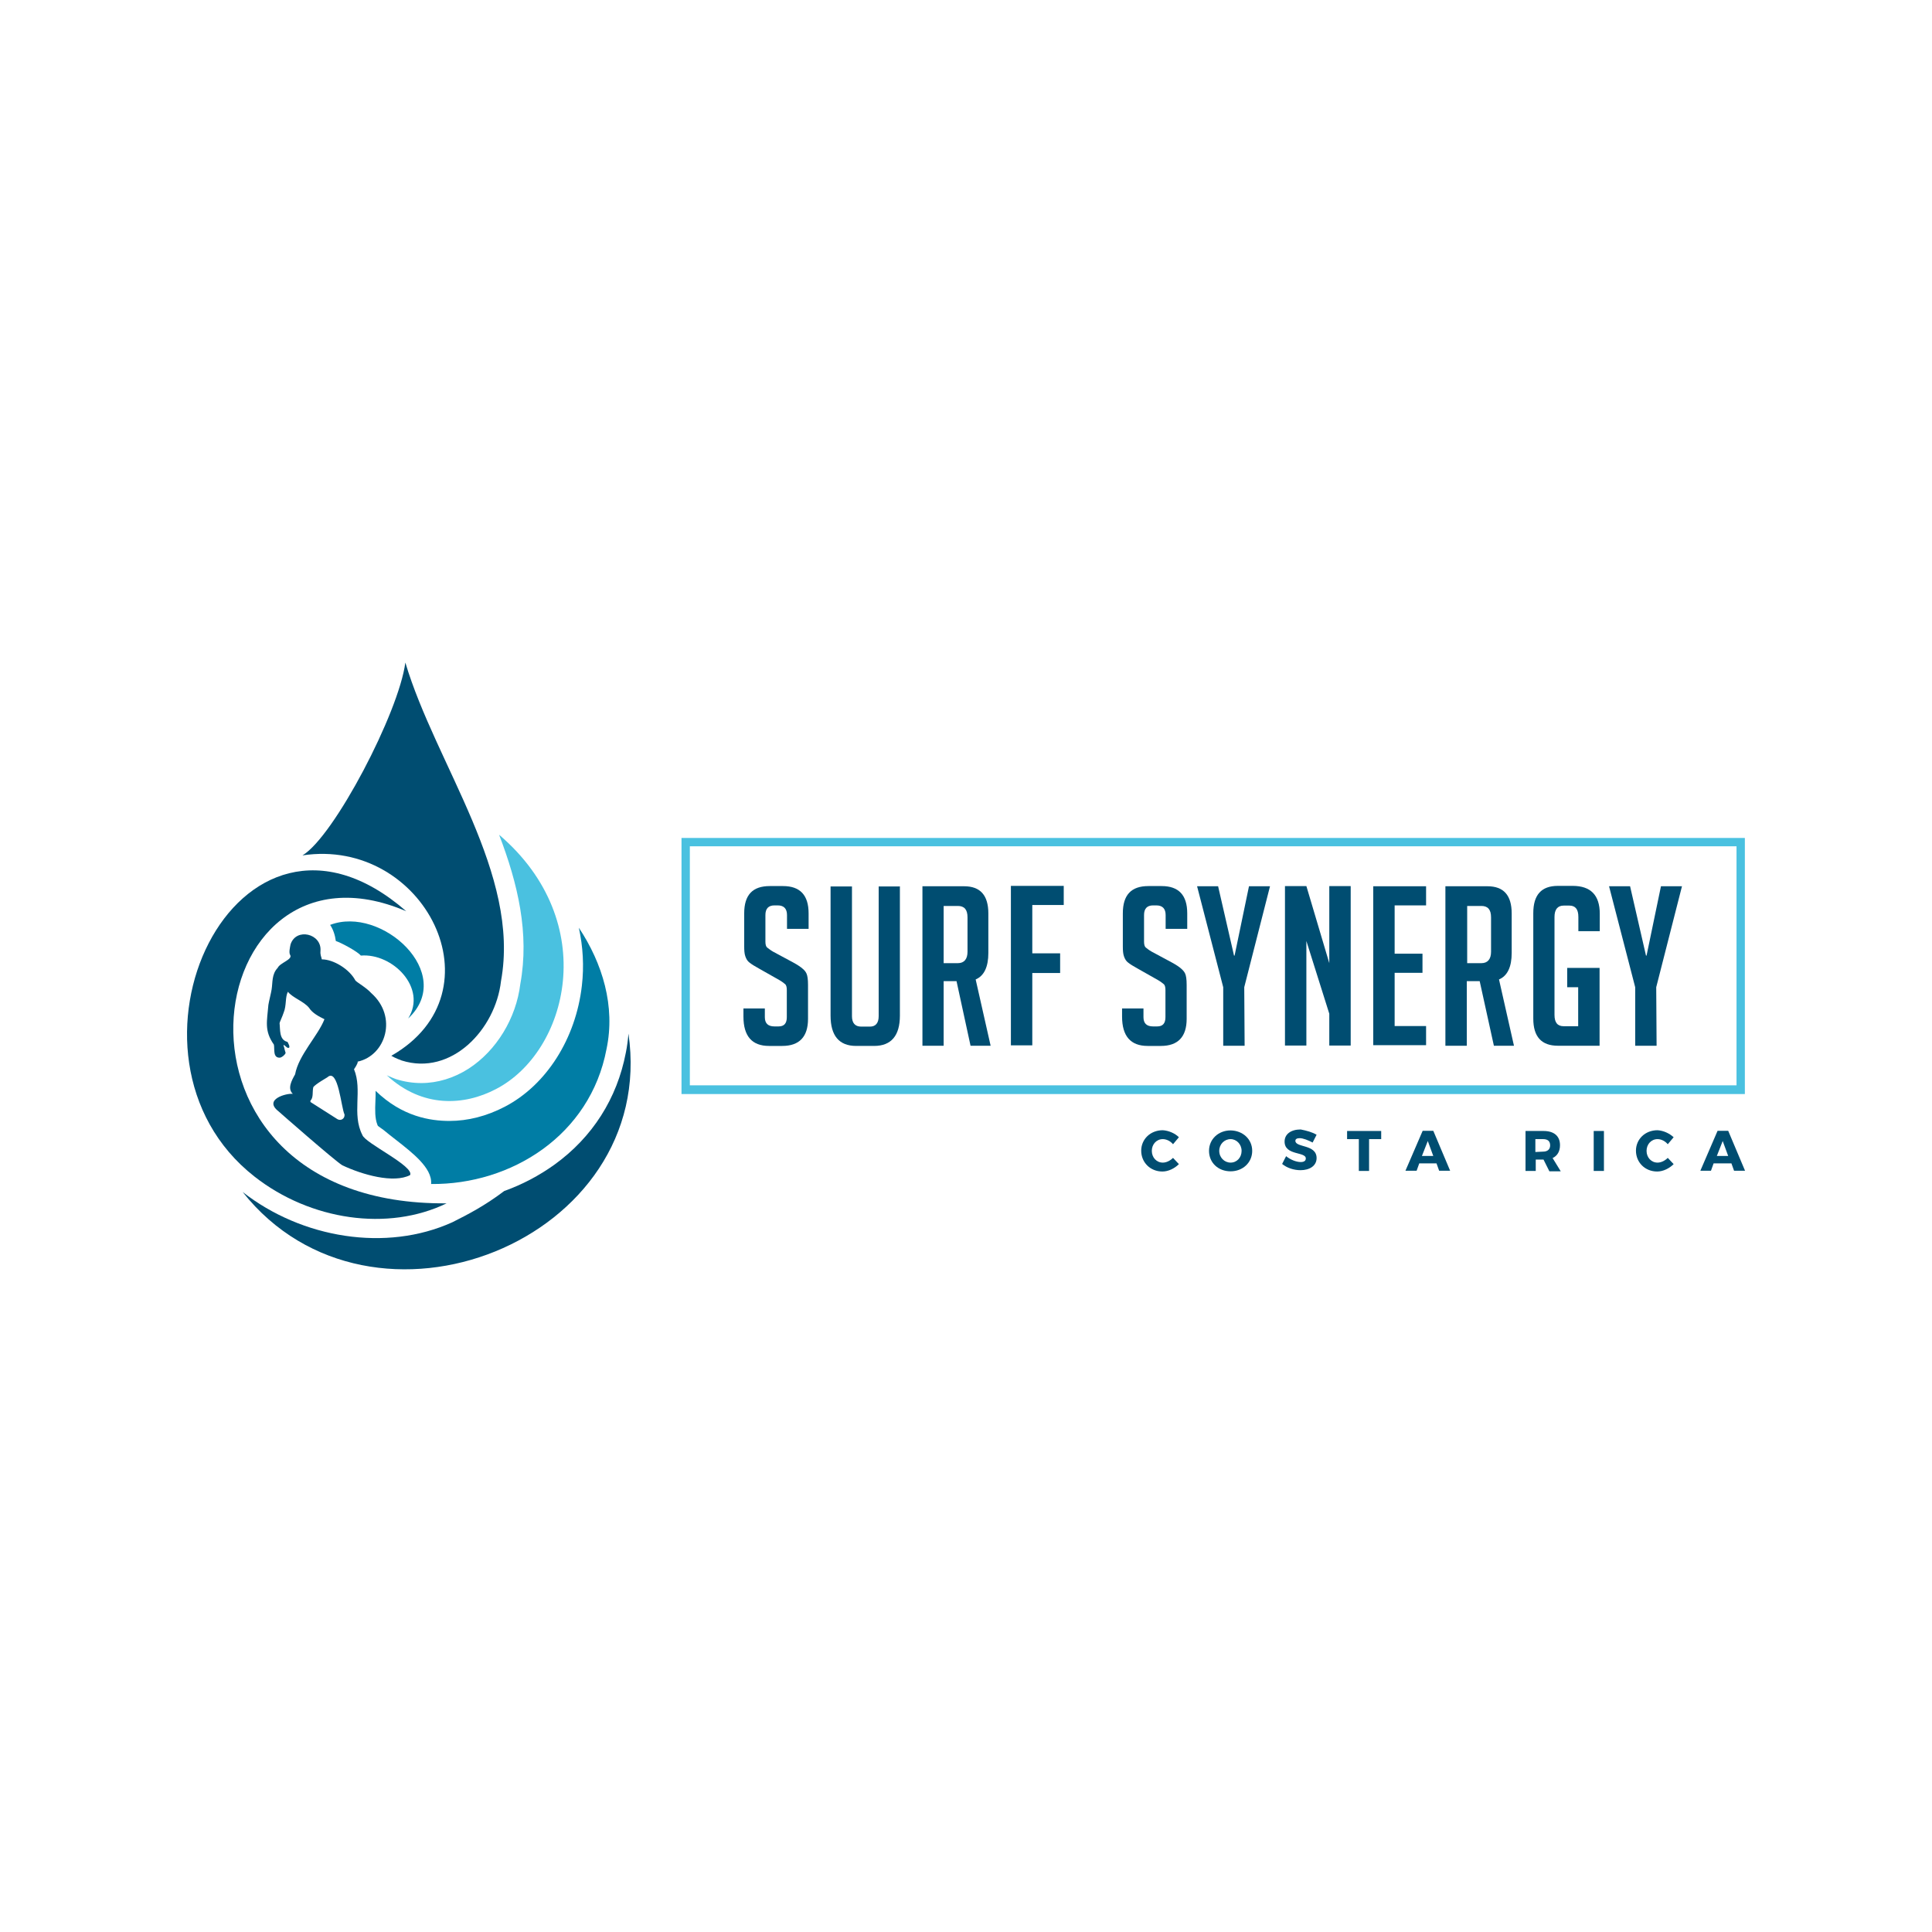 <svg xmlns="http://www.w3.org/2000/svg" xmlns:xlink="http://www.w3.org/1999/xlink" id="Layer_1" x="0px" y="0px" viewBox="0 0 1020 1020" style="enable-background:new 0 0 1020 1020;" xml:space="preserve" width="1020" height="1020"><style type="text/css">	.st0{fill:#004D71;}	.st1{fill:#4AC1E0;}	.st2{fill:#007DA5;}	.st3{fill:#494949;}	.st4{fill:#B9B9B9;}	.st5{fill:#727272;}	.st6{fill:#FFFFFF;}</style><g>	<g>		<g>			<path class="st0" d="M415.5,490.4v-7.3c0-3.3-1.6-5.1-4.9-5.1h-1.7c-3.2,0-4.8,1.7-4.8,5.1v14c0,1.6,0.3,2.7,1,3.2s1.6,1.3,3,2.1     l10.6,5.7c2.4,1.3,4,2.4,4.9,3.2c1,0.8,1.7,1.6,2.2,2.7c0.5,1.1,0.8,3,0.8,6v17.9c0,9.5-4.6,14.3-13.6,14.3h-7     c-9,0-13.5-5.2-13.5-15.5v-4.3h11.3v4.6c0,3.3,1.7,4.9,5.1,4.9h2.1c3,0,4.4-1.6,4.4-4.9v-14.3c0-1.6-0.3-2.7-1-3.2     c-0.6-0.5-1.6-1.3-3-2.1l-10.6-6c-2.4-1.3-4.1-2.4-5.1-3.2c-1.1-0.8-1.7-1.9-2.2-3.3c-0.5-1.4-0.6-3.2-0.6-5.4v-17.3     c0-9.7,4.4-14.4,13.5-14.4h7c9,0,13.5,4.8,13.5,14.4v8.2L415.5,490.4L415.5,490.4z"></path>			<path class="st0" d="M475.1,467.9v68.3c0,10.6-4.6,16-13.6,16h-9.5c-9,0-13.5-5.4-13.5-16v-68.2h11.3v68.5c0,3.6,1.6,5.5,4.9,5.5     h4.6c3,0,4.6-1.9,4.6-5.5v-68.5h11.3V467.9z"></path>			<path class="st0" d="M487,467.9h22c8.6,0,12.8,4.8,12.8,14.4v20.8c0,7.3-2.2,12.1-6.7,14l7.9,35h-10.6L505,518h-6.8v34.1H487     V467.9L487,467.9z M498.2,508.5h7.5c3.3,0,5.1-2.1,5.1-6v-18.2c0-4.1-1.7-6-5.1-6h-7.5V508.5z"></path>			<path class="st0" d="M559.7,503.6v10.1H545v38.2h-11.3v-84.2h27.9v10.1H545v25.5h14.7V503.6z"></path>			<path class="st0" d="M615.4,490.4v-7.3c0-3.3-1.6-5.1-4.9-5.1h-1.7c-3.2,0-4.8,1.7-4.8,5.1v14c0,1.6,0.3,2.7,1,3.2     c0.6,0.5,1.6,1.3,3,2.1l10.6,5.7c2.4,1.3,4,2.4,4.9,3.2s1.7,1.6,2.2,2.7c0.5,1.1,0.8,3,0.8,6v17.9c0,9.5-4.6,14.3-13.6,14.3h-7     c-9,0-13.5-5.2-13.5-15.5v-4.3h11.3v4.6c0,3.3,1.7,4.9,5.1,4.9h2.1c3,0,4.4-1.6,4.4-4.9v-14.3c0-1.6-0.3-2.7-1-3.2     c-0.6-0.5-1.6-1.3-3-2.1l-10.6-6c-2.4-1.3-4.1-2.4-5.1-3.2c-1.1-0.8-1.7-1.9-2.2-3.3c-0.5-1.4-0.6-3.2-0.6-5.4v-17.3     c0-9.7,4.4-14.4,13.5-14.4h7c9,0,13.5,4.8,13.5,14.4v8.2L615.4,490.4L615.4,490.4z"></path>			<path class="st0" d="M657.1,552.1h-11.3v-30.9L632,467.9h11.1l8.4,36.6h0.3l7.6-36.6h11.1l-13.6,53.3L657.1,552.1L657.1,552.1z"></path>			<path class="st0" d="M701.8,508.5v-40.7h11.3v84.2h-11.3v-16.8l-12.1-38.4v55.2h-11.3v-84.2h11.3L701.8,508.5z"></path>			<path class="st0" d="M725,552.1v-84.2h27.9v10.1h-16.6v25.5H751v10.1h-14.7v28.1h16.6v10.1H725V552.1z"></path>			<path class="st0" d="M763.3,467.9h22c8.6,0,12.8,4.8,12.8,14.4v20.8c0,7.3-2.2,12.1-6.7,14l7.9,35h-10.6l-7.5-34.1h-6.8v34.1     h-11.3V467.9L763.3,467.9z M774.6,508.5h7.5c3.3,0,5.1-2.1,5.1-6v-18.2c0-4.1-1.7-6-5.1-6h-7.5V508.5z"></path>			<path class="st0" d="M827.4,521.2V511h17.1v41.1h-22c-8.7,0-13-4.8-13-14.3v-55.7c0-9.7,4.3-14.4,13-14.4h7.8     c9.5,0,14.3,4.9,14.3,14.7v9.2h-11.3v-7.5c0-4.1-1.6-6-4.8-6h-2.9c-3.3,0-4.9,2.1-4.9,6v51.7c0,4.1,1.6,6,4.9,6h7.6v-20.6     L827.4,521.2L827.4,521.2z"></path>			<path class="st0" d="M874.6,552.1h-11.3v-30.9l-13.8-53.3h11.1l8.4,36.6h0.3l7.6-36.6h11.1l-13.6,53.3L874.6,552.1L874.6,552.1z"></path>		</g>	</g>	<g>		<path class="st0" d="M622.4,600.4l-3.1,3.7c-1.4-1.7-3.5-2.7-5.4-2.7c-3.3,0-5.8,2.7-5.8,6.2c0,3.5,2.5,6.2,5.8,6.2    c1.9,0,3.9-1,5.4-2.5l3.1,3.3c-2.3,2.3-5.6,3.9-8.7,3.9c-6.4,0-11.2-4.8-11.2-11c0-6,4.8-10.8,11.4-10.8    C617,596.9,620.3,598.3,622.4,600.4z"></path>		<path class="st0" d="M661.1,607.6c0,6.2-5,10.8-11.4,10.8c-6.6,0-11.4-4.6-11.4-10.8c0-6.2,5-10.8,11.4-10.8    C656.1,596.9,661.1,601.4,661.1,607.6z M643.7,607.6c0,3.5,2.7,6.2,6,6.2c3.3,0,5.8-2.7,5.8-6.2c0-3.5-2.7-6.2-5.8-6.2    C646.4,601.4,643.7,604.1,643.7,607.6z"></path>		<path class="st0" d="M695.1,599.1l-2.1,4.1c-2.3-1.2-5-2.3-6.8-2.3c-1.4,0-2.3,0.4-2.3,1.4c0,3.7,11.2,1.7,11.2,9.1    c0,4.1-3.7,6.4-8.5,6.4c-3.5,0-7.2-1.2-9.7-3.3l2.1-4.1c2.3,1.9,5.4,3.1,7.7,3.1c1.7,0,2.7-0.6,2.7-1.9c0-3.7-11.2-1.4-11.2-8.9    c0-3.9,3.3-6.4,8.5-6.4C689.7,596.9,692.8,597.7,695.1,599.1z"></path>		<path class="st0" d="M722.8,601.4v16.8h-5.4v-16.8h-6.2v-4.3h18v4.3H722.8z"></path>		<path class="st0" d="M749.3,614.2l-1.4,3.9H742l9.1-21.1h5.6l8.9,21.1h-5.8l-1.4-3.9H749.3z M753.8,602.4l-3.1,7.9h6L753.8,602.4z    "></path>		<path class="st0" d="M814.9,612.2L814.9,612.2h-4.1v6h-5.4v-21.1h9.5c5.6,0,8.7,2.7,8.7,7.5c0,3.3-1.4,5.6-3.9,6.8l4.3,7h-6    L814.9,612.2z M814.7,608c2.3,0,3.7-1.2,3.7-3.3c0-2.3-1.4-3.3-3.7-3.3h-4.1v6.8L814.7,608L814.7,608z"></path>		<path class="st0" d="M841.4,618.2v-21.1h5.4v21.1H841.4z"></path>		<path class="st0" d="M883.6,600.4l-3.1,3.7c-1.4-1.7-3.5-2.7-5.4-2.7c-3.3,0-5.8,2.7-5.8,6.2c0,3.5,2.5,6.2,5.8,6.2    c1.9,0,3.9-1,5.4-2.5l3.1,3.3c-2.3,2.3-5.6,3.9-8.7,3.9c-6.4,0-11.2-4.8-11.2-11c0-6,4.8-10.8,11.4-10.8    C878.2,596.9,881.3,598.3,883.6,600.4z"></path>		<path class="st0" d="M904.7,614.2l-1.4,3.9h-5.6l9.1-21.1h5.6l8.9,21.1h-5.8l-1.4-3.9H904.7z M909.5,602.4l-3.1,7.9h6L909.5,602.4    z"></path>	</g>	<g>		<path class="st1" d="M921.2,577.6H359.8V442.4h561.4V577.6z M364.2,573h552.6V446.8H364.2V573z"></path>	</g>	<g>		<path class="st0" d="M212.1,559.9c26.2,8.3,49.5-16.4,52.4-41.9c10.4-56.7-34.4-114.3-50.5-168.2c-3.4,26.3-37.6,91.8-54.3,101.8    c64.1-9.7,105.9,72.1,46.9,105.8C208.5,558.6,212.1,559.9,212.1,559.9z"></path>		<path class="st2" d="M177.3,496.8c2.8,0.9,11.4,5.5,13.2,7.7c16.8-1.4,35.1,17.1,25,33.2c25.5-23.8-14.2-59.8-41.2-49.4    C175.9,490.7,176.9,493.7,177.3,496.8z"></path>		<path class="st0" d="M146.6,511c-3.2,3.3-2.6,7.7-3.2,11.4c-0.2,1.5-1.5,6.6-1.7,8.1c-0.7,8.7-2.3,13.6,2.9,21    c0.5,2.2-0.7,7.1,3.2,6.9c1.1-0.2,2.6-1.4,3-2.5c-0.2-0.5-0.8-2.8-0.8-3c-0.1-0.2-0.5-1.2-0.2-1.2c0.7,0.2,1.6,1.5,2.2,1.5    c1.9,0.4-0.2-3.2-0.3-3.2c0,0,0,0-0.2,0c-4.2-1.2-3.5-6.6-3.9-9.8c0-0.5,1.5-3.5,2.2-5.7c1.5-3.6,0.7-8.1,2.2-10.9    c2.5,3.2,8.3,5,11.1,8.4c1.9,3,5.4,4.7,8.2,6.1c-3.5,8.9-13.6,18.8-15.5,29.1c-1.8,3.2-4.2,7.5-1.2,10.3    c-3.4-0.4-15.5,2.9-7.7,9.1c0.2,0.2,29.8,26.2,33.8,28.6c10.5,5,27.1,9.7,35.8,5.2c2.4-4.7-23.9-16.9-25.2-21.2    c-5.7-11.1,0.2-23.6-4.4-34.7c0.1-0.1,2.3-3.3,1.9-4c14.9-3.2,21.3-23.7,7.2-36.2c-2.7-3-7.7-5.7-8.4-6.7    c-3.1-5.9-11.5-11.1-17.7-11.1c-0.2-1.4-0.9-2.1-0.7-4.5c0.7-9.1-12.9-12.4-15.8-3.4c-0.3,1.5-1,4.4-0.2,5.6    C154.6,506.6,147.8,508.3,146.6,511z M172.9,568.7c5.7-5,7.2,16.1,9,19.7c0.2,2.2-1.9,3.5-3.7,2.5c0,0-14.3-9.1-14.3-9.1v-0.7    c1.7-1.7,0.9-4.6,1.5-7.1C166.5,572.3,173.1,568.7,172.9,568.7z"></path>		<path class="st1" d="M263.5,440.7c9.9,25.8,16.1,52.1,11.2,78.8c-2.2,18.1-12.6,35.2-27.3,44.7c-7.8,5-16.4,7.6-25,7.6    c-4.5,0-9-0.7-13.4-2.1l-0.5-0.2c-0.5-0.2-2.4-0.9-4.3-1.8c18.9,17.5,41,16,57.6,7.3C299.8,555.4,317.6,486.9,263.5,440.7z"></path>		<path class="st0" d="M331.8,545.7c-0.3,3.4-0.7,6.8-1.4,10.1c-4.6,24.1-17.6,44.6-37.7,59.1c-8.1,5.8-17,10.5-26.5,13.9    c-10.2,7.7-18.8,12.2-27.4,16.5c-34.9,15.8-79.4,8.5-110.7-16C196.3,715.4,347.6,654.8,331.8,545.7z"></path>		<path class="st0" d="M134.4,621.2c29.5,23.1,70.4,29.1,101.4,14.1c-161.6,1.4-131.6-201.4-21.3-154.2    C124.8,402.9,52.8,557.4,134.4,621.2z"></path>		<g>			<path class="st2" d="M305.6,489.8c2.2,10,2.8,20.3,1.6,30.6c-3.2,28-18.8,52.5-40.7,63.9c-9.6,5-19.5,7.5-29.2,7.5     c-10,0-24.9-2.2-39-15.9c0,1.9,0,3.7-0.1,5.4c-0.2,4.8-0.3,9,1,12.4c0.1,0.2,0.2,0.5,0.3,0.7c0.7,0.5,1.7,1.3,2.9,2.1     c8.4,7,19.6,14.3,23.7,22.1c1.1,2.1,1.7,4.3,1.5,6.5c42.3,0.4,84-25.7,92.6-71.2C325,531.3,318.1,508.6,305.6,489.8z"></path>		</g>	</g></g></svg>